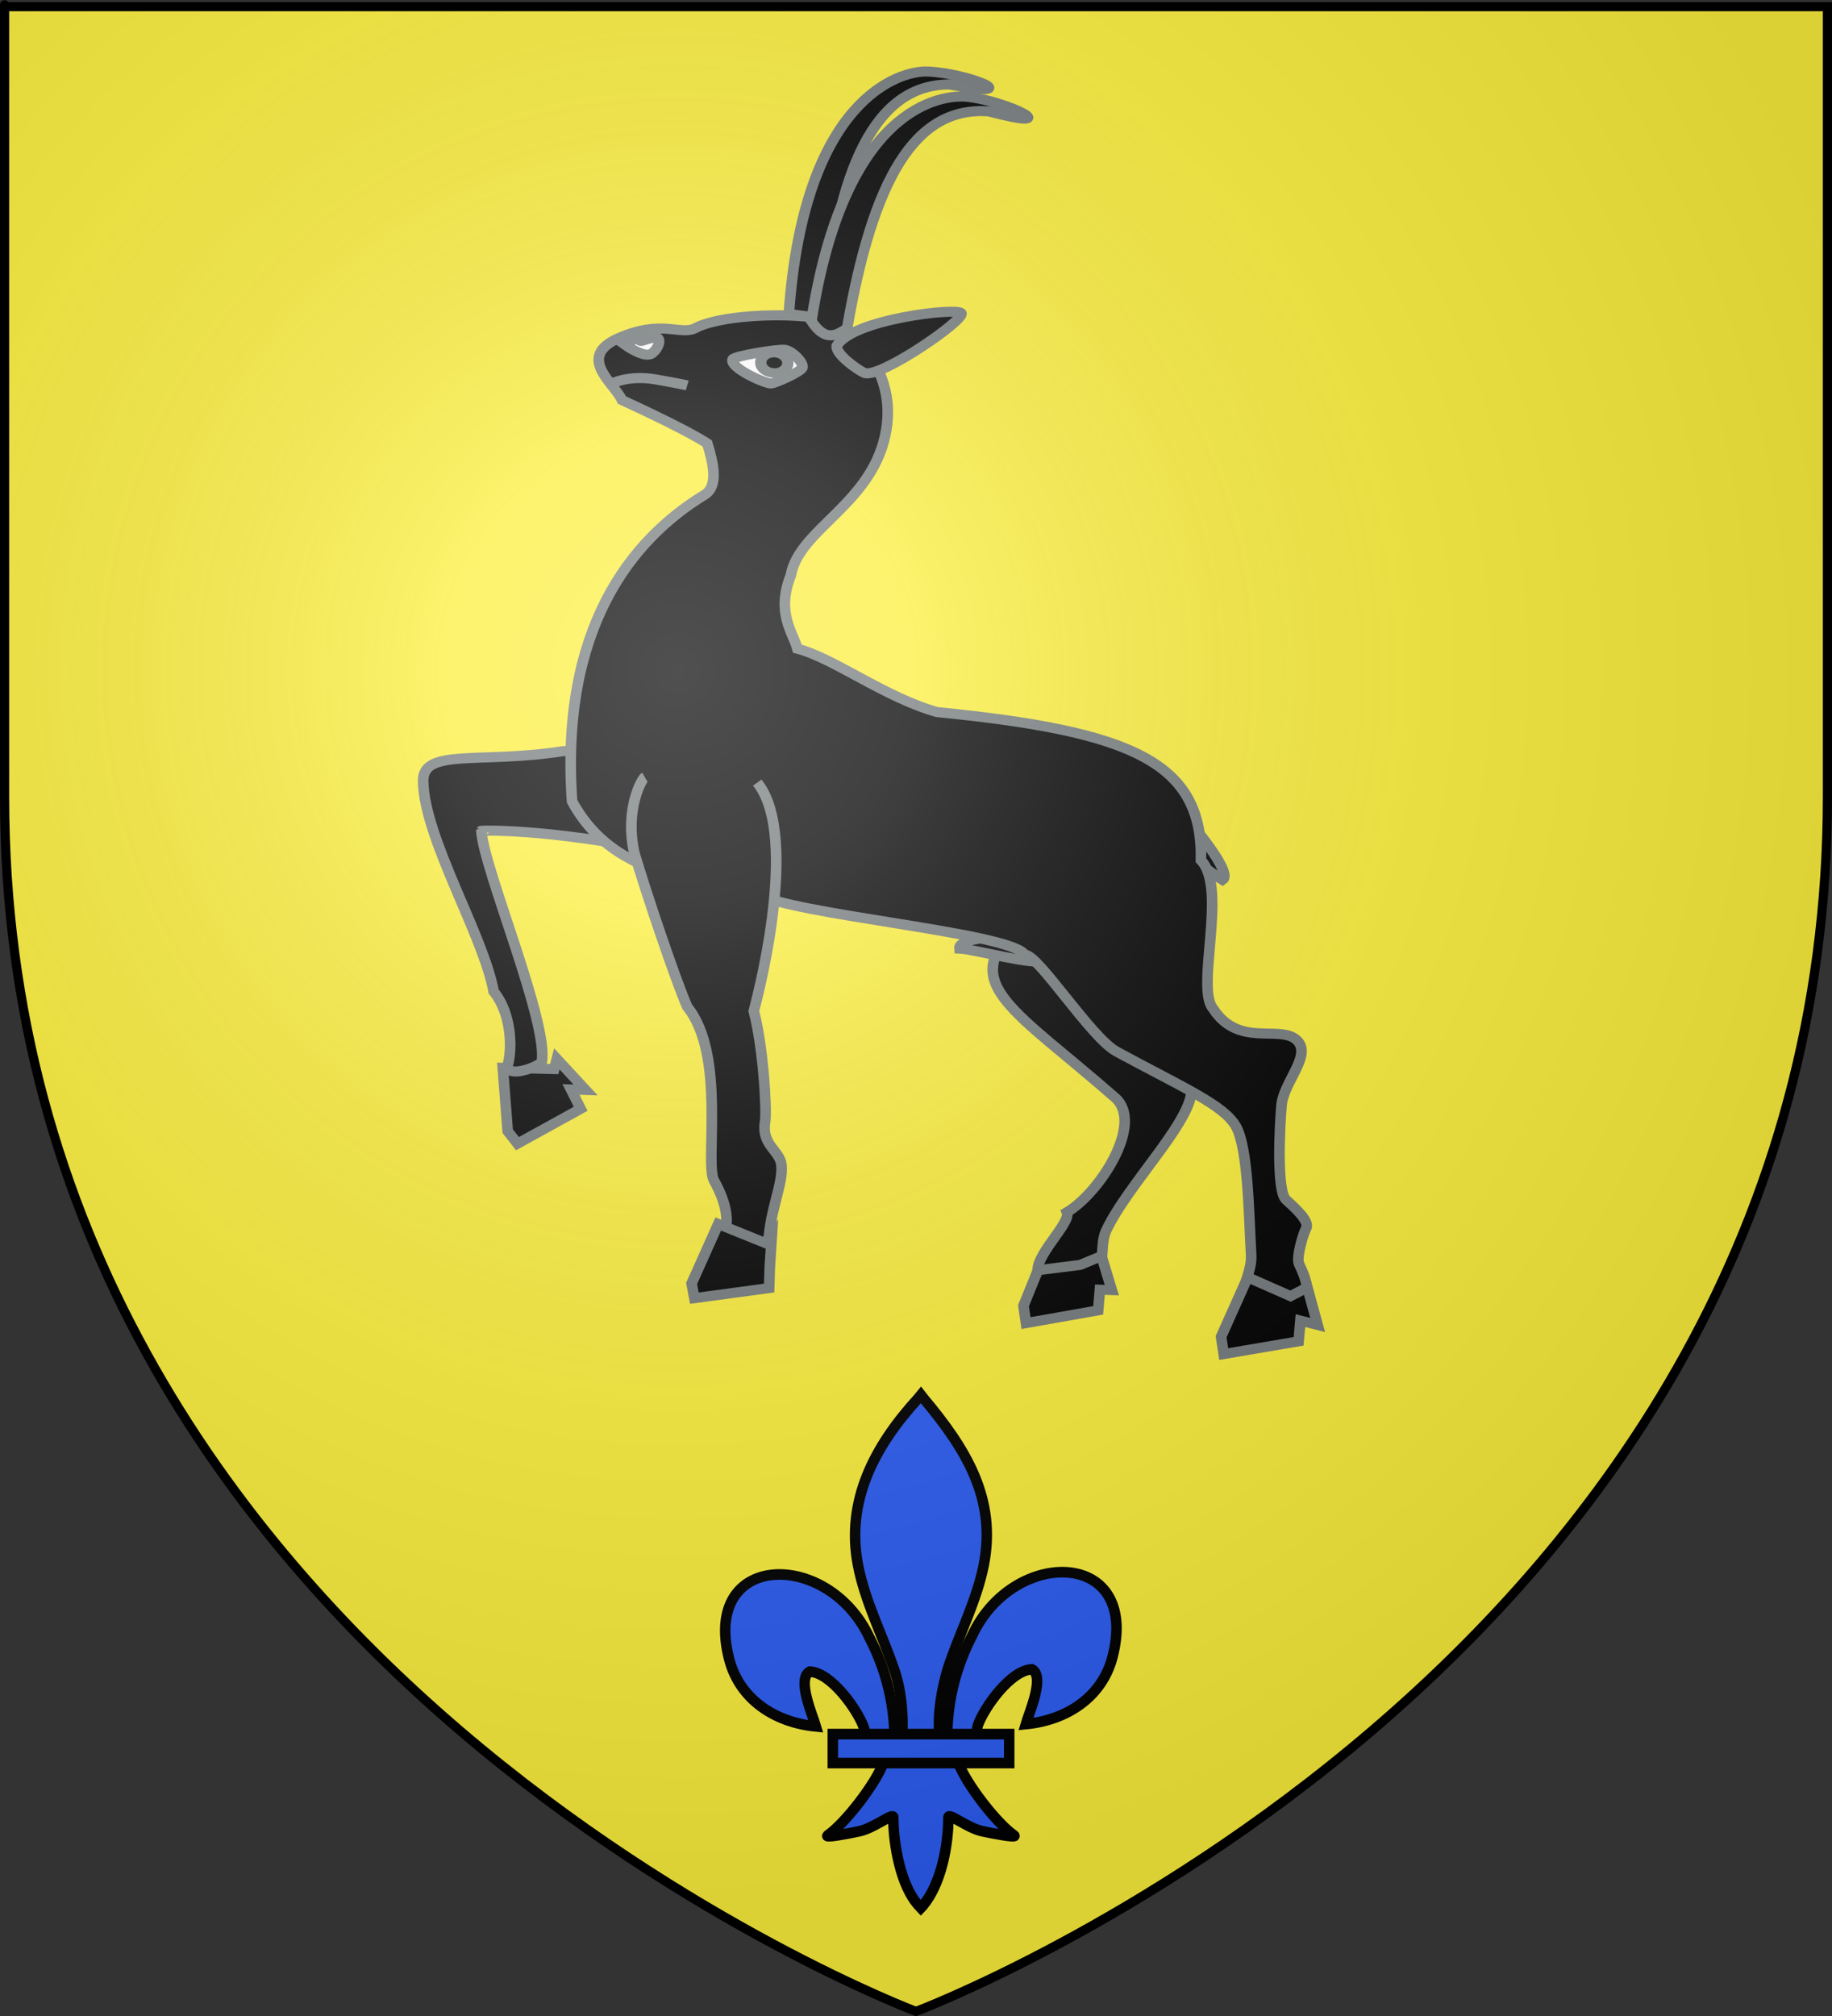 <?xml version="1.0" encoding="UTF-8" standalone="no"?>
<svg
   xmlns:dc="http://purl.org/dc/elements/1.1/"
   xmlns:cc="http://creativecommons.org/ns#"
   xmlns:rdf="http://www.w3.org/1999/02/22-rdf-syntax-ns#"
   xmlns:svg="http://www.w3.org/2000/svg"
   xmlns="http://www.w3.org/2000/svg"
   xmlns:xlink="http://www.w3.org/1999/xlink"
   xmlns:sodipodi="http://sodipodi.sourceforge.net/DTD/sodipodi-0.dtd"
   xmlns:inkscape="http://www.inkscape.org/namespaces/inkscape"
   height="660"
   width="600"
   version="1.0"
   id="svg2"
   sodipodi:version="0.32"
   inkscape:version="0.46"
   sodipodi:docname="A.svg"
   sodipodi:docbase="C:\monAtelierGraphique\Blasons"
   inkscape:export-filename="/Users/olivier/Desktop/Blason Rouge/Blason_Vide_3D.png"
   inkscape:export-xdpi="144"
   inkscape:export-ydpi="144"
   inkscape:output_extension="org.inkscape.output.svg.inkscape">
  <rect width="100%" height="100%" fill="#333333" stroke="none"/>
  <sodipodi:namedview
     inkscape:window-height="1209"
     inkscape:window-width="1700"
     inkscape:pageshadow="2"
     inkscape:pageopacity="0.0"
     guidetolerance="10.0"
     gridtolerance="10.0"
     objecttolerance="10.0"
     borderopacity="1.0"
     bordercolor="#666666"
     pagecolor="#ffffff"
     id="base"
     showgrid="false"
     height="660px"
     inkscape:zoom="1.2973204"
     inkscape:cx="549.57006"
     inkscape:cy="390.41987"
     inkscape:window-x="2758"
     inkscape:window-y="198"
     inkscape:current-layer="layer4"
     inkscape:showpageshadow="false"
     showguides="true"
     inkscape:guide-bbox="true" />
  <desc
     id="desc4">Flag of Canton of Valais (Wallis)</desc>
  <defs
     id="defs6">
    <linearGradient
       id="linearGradient2893">
      <stop
         style="stop-color:white;stop-opacity:0.314;"
         offset="0"
         id="stop2895" />
      <stop
         id="stop2897"
         offset="0.19"
         style="stop-color:white;stop-opacity:0.251;" />
      <stop
         style="stop-color:#6b6b6b;stop-opacity:0.125;"
         offset="0.6"
         id="stop2901" />
      <stop
         style="stop-color:black;stop-opacity:0.125;"
         offset="1"
         id="stop2899" />
    </linearGradient>
    <radialGradient
       inkscape:collect="always"
       xlink:href="#linearGradient2893"
       id="radialGradient3163"
       gradientUnits="userSpaceOnUse"
       gradientTransform="matrix(1.353,0,0,1.349,-77.629,-85.747)"
       cx="221.445"
       cy="226.331"
       fx="221.445"
       fy="226.331"
       r="300" />
  </defs>
  <g
     inkscape:groupmode="layer"
     id="layer3"
     inkscape:label="Fond écu"
     style="display:inline"
     sodipodi:insensitive="true">
    <path
       id="path2855"
       style="fill:#fcef3c;fill-opacity:1;fill-rule:evenodd;stroke:none;stroke-width:1px;stroke-linecap:butt;stroke-linejoin:miter;stroke-opacity:1"
       d="M 300,658.5 C 300,658.5 598.5,546.18 598.5,260.728 C 598.5,-24.723 598.5,2.176 598.5,2.176 L 1.5,2.176 L 1.5,260.728 C 1.5,546.18 300,658.5 300,658.5 z "
       sodipodi:nodetypes="cccccc" />
  </g>
  <g
     inkscape:groupmode="layer"
     id="layer4"
     inkscape:label="Meubles"
     style="display:inline">
    <g
       style="fill:#2b5df2;fill-opacity:1;stroke:#000000;stroke-width:4.071;stroke-miterlimit:4;stroke-dasharray:none;stroke-opacity:1;display:inline"
       transform="matrix(0.844,0,0,0.854,46.392,284.175)"
       id="g3336">
      <path
         d="M 312.602,331.56 C 312.908,318.219 316.209,305.82 322.353,294.071 C 338.441,260.225 387.578,261.034 376.747,302.427 C 372.755,317.681 359.196,326.645 343.088,328.183 C 344.251,324.164 350.646,309.956 345.483,307.176 C 337.228,307.488 326.978,321.754 324.513,328.557 C 324.157,329.534 324.256,330.663 323.859,331.624"
         style="fill:#2b5df2;fill-opacity:1;fill-rule:evenodd;stroke:#000000;stroke-width:4.071;stroke-linecap:butt;stroke-linejoin:miter;marker-start:none;stroke-miterlimit:4;stroke-dasharray:none;stroke-opacity:1;display:inline"
         id="path1876" />
      <path
         d="M 292.138,332.442 C 291.831,319.101 288.531,306.702 282.386,294.953 C 266.299,261.107 217.162,261.916 227.993,303.309 C 231.985,318.563 245.544,327.527 261.652,329.065 C 260.489,325.046 254.094,310.838 259.256,308.058 C 267.511,308.37 277.762,322.636 280.227,329.439 C 280.583,330.416 280.483,331.545 280.881,332.506"
         style="fill:#2b5df2;fill-opacity:1;fill-rule:evenodd;stroke:#000000;stroke-width:4.071;stroke-linecap:butt;stroke-linejoin:miter;marker-start:none;stroke-miterlimit:4;stroke-dasharray:none;stroke-opacity:1"
         id="path1902" />
      <path
         d="M 301.419,203.195 C 284.47,221.465 273.091,242.591 277.996,267.367 C 280.703,281.037 287.264,293.697 291.891,306.865 C 294.784,315.127 295.524,323.757 295.181,332.441 L 309.561,332.441 C 308.873,323.694 310.38,315.216 312.851,306.865 C 317.26,293.615 323.967,281.047 326.746,267.367 C 331.941,241.792 319.747,222.503 303.397,203.276 L 302.398,202.002 L 301.419,203.195 z"
         style="fill:#2b5df2;fill-opacity:1;fill-rule:nonzero;stroke:#000000;stroke-width:4.071;stroke-linecap:butt;stroke-linejoin:miter;marker-start:none;stroke-miterlimit:4;stroke-dasharray:none;stroke-opacity:1"
         id="path3734" />
      <path
         d="M 288.009,342.568 C 285.002,350.993 272.745,366.424 266.234,370.822 C 264.546,371.963 274.306,370.165 278.676,369.207 C 284.407,367.951 291.857,361.844 291.683,363.999 C 291.666,373.869 294.441,390.338 301.675,397.905 L 302.36,398.635 L 303.068,397.905 C 310.298,389.471 313.023,374.642 313.06,363.999 C 312.885,361.844 320.335,367.951 326.066,369.207 C 330.436,370.165 340.196,371.963 338.508,370.822 C 331.997,366.424 319.747,350.993 316.74,342.568 L 288.009,342.568 z"
         style="fill:#2b5df2;fill-opacity:1;fill-rule:evenodd;stroke:#000000;stroke-width:4.071;stroke-linecap:butt;stroke-linejoin:miter;marker-start:none;stroke-miterlimit:4;stroke-dasharray:none;stroke-opacity:1"
         id="path6395" />
      <rect
         width="68.448"
         height="11.09"
         x="268.201"
         y="332.013"
         style="fill:#2b5df2;fill-opacity:1;stroke:#000000;stroke-width:4.071;stroke-miterlimit:4;stroke-dasharray:none;stroke-opacity:1"
         id="rect4623" />
    </g>
    <g
       id="g10648"
       transform="matrix(1.16,0,0,1.098,-644.11,35.107)">
      <path
         sodipodi:nodetypes="ccccccccc"
         id="path3023"
         d="M 701.366,309.019 L 719.206,298.625 L 716.475,292.861 L 720.596,293.006 L 712.487,283.745 L 711.743,286.776 L 697.228,286.411 L 698.612,305.302 L 701.366,309.019 z"
         style="opacity:1;fill:#000000;fill-opacity:1;fill-rule:evenodd;stroke:#747a7c;stroke-width:3;stroke-linecap:butt;stroke-linejoin:miter;stroke-miterlimit:4;stroke-dasharray:none;stroke-opacity:1" />
      <path
         sodipodi:nodetypes="ccscccccc"
         id="path2253"
         d="M 748.207,183.73 C 744.232,190.939 732.49,190.811 714.097,192.014 C 690.821,195.849 674.515,190.978 674.728,201.007 C 675.094,218.199 691.8,246.982 694.644,263.657 C 699.625,270.037 699.986,280.463 698.621,285.588 C 697.907,288.443 703.382,288.031 708.185,284.898 C 710.477,273.586 691.795,227.125 691.176,215.722 C 691.179,215.714 708.878,214.846 742.436,222.082 C 745.742,213.557 755.991,194.931 748.207,183.73 z"
         style="opacity:1;fill:#000000;fill-opacity:1;fill-rule:evenodd;stroke:#747a7c;stroke-width:3;stroke-linecap:butt;stroke-linejoin:miter;stroke-miterlimit:4;stroke-dasharray:none;stroke-opacity:1" />
      <path
         sodipodi:nodetypes="csczzcccc"
         id="path2325"
         d="M 841.837,245.146 C 825.919,261.486 842.003,269.324 870.121,295.321 C 878.379,302.957 865.826,323.641 856.5,329.478 C 857.786,332.715 846.672,343.022 848.437,347.819 C 850.202,352.616 860.192,354.903 863.864,352.024 C 867.536,349.145 865.572,339.79 867.462,335.2 C 873.82,320.642 893.768,300.462 891.534,291.361 L 884.897,244.67 L 841.837,245.146 z"
         style="opacity:1;fill:#000000;fill-opacity:1;fill-rule:evenodd;stroke:#747a7c;stroke-width:3;stroke-linecap:butt;stroke-linejoin:miter;stroke-miterlimit:4;stroke-dasharray:none;stroke-opacity:1" />
      <path
         sodipodi:nodetypes="ccc"
         id="path2327"
         d="M 891.083,212.987 C 891.083,212.987 903.533,228.147 900.448,230.392 C 897.234,228.226 887.975,221.697 887.93,217.504"
         style="opacity:1;fill:#000000;fill-opacity:1;fill-rule:evenodd;stroke:#747a7c;stroke-width:3;stroke-linecap:butt;stroke-linejoin:miter;stroke-miterlimit:4;stroke-dasharray:none;stroke-opacity:1" />
      <path
         sodipodi:nodetypes="ccc"
         id="path2642"
         d="M 844.34,247.066 C 844.34,247.066 825.65,246.842 826.125,250.846 C 830.439,251.022 847.862,256.231 850.238,254.33"
         style="opacity:1;fill:#000000;fill-opacity:1;fill-rule:evenodd;stroke:#747a7c;stroke-width:3;stroke-linecap:butt;stroke-linejoin:miter;stroke-miterlimit:4;stroke-dasharray:none;stroke-opacity:1;display:inline" />
      <path
         sodipodi:nodetypes="cccccscccccsccccccccccccss"
         id="path1358"
         d="M 794.004,65.747 C 788.888,60.659 760.476,60.923 751.666,65.818 C 747.392,68.194 742.372,63.143 730.077,68.773 C 717.701,74.44 728.783,82.362 730.851,87.293 C 737.417,90.509 749.37,96.431 754.963,100.25 C 756.657,106.112 758.173,112.982 754.191,115.549 C 733.363,128.978 713.344,155.518 716.785,206.945 C 730.639,234.153 762.058,229.451 768.728,234.345 C 777.985,240.715 840.961,246.06 844.634,252.71 C 848.308,252.461 863.254,277.392 870.513,281.565 C 888.722,292.032 900.735,297.374 904.21,303.867 C 907.685,310.359 907.843,330.069 908.484,341.681 C 908.67,345.05 908.211,346.165 905.513,355.214 C 902.814,364.263 917.924,365.469 922.512,358.651 C 926.613,352.556 922.372,346.404 921.916,344.423 C 921.461,342.441 923.033,336.366 924.055,334.221 C 925.078,332.077 920.871,328.199 918.307,325.669 C 915.743,323.139 916.5,304.543 917.1,297.523 C 917.7,290.503 926.077,282.379 921.221,277.993 C 916.364,273.606 904.877,280.438 897.752,268.722 C 892.755,262.71 901.957,232.769 894.352,224.544 C 894.919,195.463 875.285,186.118 819.837,180.344 C 805.06,175.952 790.68,164.256 780.407,161.442 C 779.221,156.677 774.317,150.864 778.548,139.56 C 780.892,125.458 802.261,118.104 805.552,95.859 C 808.042,79.036 797.037,68.764 794.004,65.747 z"
         style="opacity:1;fill:#000000;fill-opacity:1;fill-rule:evenodd;stroke:#747a7c;stroke-width:3;stroke-linecap:butt;stroke-linejoin:miter;stroke-miterlimit:4;stroke-dasharray:none;stroke-opacity:1" />
      <path
         sodipodi:nodetypes="ccscc"
         id="path2311"
         d="M 731.652,70.772 C 731.652,70.772 737.088,74.95 739.243,73.457 C 741.397,71.963 742.342,68.111 739.904,68.641 C 736.148,69.457 736.071,70.528 735.364,68.584 L 731.652,70.772 z"
         style="opacity:1;fill:#ffffff;fill-opacity:1;fill-rule:evenodd;stroke:#747a7c;stroke-width:3;stroke-linecap:butt;stroke-linejoin:miter;stroke-miterlimit:4;stroke-dasharray:none;stroke-opacity:1" />
      <path
         sodipodi:nodetypes="ccc"
         id="path2313"
         d="M 727.916,82.429 C 727.916,82.429 732.72,79.739 740.321,81.145 C 747.921,82.552 749.303,82.946 749.303,82.946"
         style="opacity:1;fill:none;fill-opacity:1;fill-rule:evenodd;stroke:#747a7c;stroke-width:3;stroke-linecap:butt;stroke-linejoin:miter;stroke-miterlimit:4;stroke-dasharray:none;stroke-opacity:1" />
      <path
         sodipodi:nodetypes="cccscccccc"
         id="path2323"
         d="M 737.309,199.728 C 736.586,200.123 731.606,209.086 734.322,222.208 C 737.48,233.613 745.935,260.114 749.309,268.234 C 760.332,282.543 754.208,314.976 756.832,319.966 C 765.565,336.611 755.463,339.705 755.94,345.402 C 755.845,348.14 768.618,344.169 772.204,340.51 C 772.114,329.748 776.57,321.176 775.883,315.246 C 775.402,311.095 770.226,309.359 771.263,302.639 C 771.845,298.868 770.711,279.841 768.084,269.47 C 768.085,269.461 781.672,217.812 769.061,201.368"
         style="opacity:1;fill:#000000;fill-opacity:1;fill-rule:evenodd;stroke:#747a7c;stroke-width:3;stroke-linecap:butt;stroke-linejoin:miter;stroke-miterlimit:4;stroke-dasharray:none;stroke-opacity:1" />
      <path
         sodipodi:nodetypes="ccscs"
         id="path5389"
         d="M 762.085,75.232 C 761.434,77.848 771.617,82.57 773.036,82.361 C 774.454,82.152 781.067,79.036 781.776,77.712 C 782.436,76.481 778.978,72.491 776.712,72.32 C 774.446,72.148 762.346,74.183 762.085,75.232 z"
         style="opacity:1;fill:#ffffff;fill-opacity:1;fill-rule:evenodd;stroke:#747a7c;stroke-width:3;stroke-linecap:butt;stroke-linejoin:miter;stroke-miterlimit:4;stroke-dasharray:none;stroke-opacity:1" />
      <path
         transform="matrix(0.856,9.202305e-2,-0.104,0.757,1113.187,24.134)"
         d="M -377.956,115.255 A 4.427,3.929 0 1 1 -386.809,115.255 A 4.427,3.929 0 1 1 -377.956,115.255 z"
         sodipodi:ry="3.9286969"
         sodipodi:rx="4.4265928"
         sodipodi:cy="115.25484"
         sodipodi:cx="-382.38226"
         id="path5391"
         style="opacity:1;fill:#000000;fill-opacity:1;fill-rule:evenodd;stroke:#747a7c;stroke-width:3.701;stroke-miterlimit:4;stroke-dasharray:none;stroke-dashoffset:0;stroke-opacity:1"
         sodipodi:type="arc" />
      <path
         sodipodi:nodetypes="ccccccccc"
         id="path2255"
         d="M 900.764,371.759 L 921.91,367.955 L 922.426,361.791 L 927.289,363.085 L 924.385,351.868 L 919.626,354.487 L 907.542,348.856 L 900.027,366.585 L 900.764,371.759 z"
         style="opacity:1;fill:#000000;fill-opacity:1;fill-rule:evenodd;stroke:#747a7c;stroke-width:3;stroke-linecap:butt;stroke-linejoin:miter;stroke-miterlimit:4;stroke-dasharray:none;stroke-opacity:1" />
      <path
         sodipodi:nodetypes="ccccccccc"
         id="path3015"
         d="M 844.945,362.527 L 865.318,358.723 L 865.815,352.559 L 869.17,352.678 L 866.269,342.546 L 860.251,345.164 L 848.302,346.763 L 844.235,357.353 L 844.945,362.527 z"
         style="opacity:1;fill:#000000;fill-opacity:1;fill-rule:evenodd;stroke:#747a7c;stroke-width:3;stroke-linecap:butt;stroke-linejoin:miter;stroke-miterlimit:4;stroke-dasharray:none;stroke-opacity:1" />
      <path
         sodipodi:nodetypes="cccccccc"
         id="path3021"
         d="M 751.319,355.09 L 772.419,352.071 L 772.607,345.825 L 773.206,336.067 L 771.119,338.562 L 758.051,332.973 L 750.535,350.702 L 751.319,355.09 z"
         style="opacity:1;fill:#000000;fill-opacity:1;fill-rule:evenodd;stroke:#747a7c;stroke-width:3;stroke-linecap:butt;stroke-linejoin:miter;stroke-miterlimit:4;stroke-dasharray:none;stroke-opacity:1" />
      <path
         sodipodi:nodetypes="czcc"
         id="path2309"
         d="M 799.41,79.266 C 804.036,80.743 827.92,63.294 826.679,61.411 C 825.524,59.659 795.76,63.203 791.504,71.18 C 791.226,73.756 797.517,78.405 799.41,79.266 z"
         style="opacity:1;fill:#000000;fill-opacity:1;fill-rule:evenodd;stroke:#747a7c;stroke-width:3;stroke-linecap:butt;stroke-linejoin:miter;stroke-miterlimit:4;stroke-dasharray:none;stroke-opacity:1" />
      <path
         sodipodi:nodetypes="csccc"
         id="Horn"
         style="opacity:1;fill:#000000;fill-opacity:1;stroke:#747a7c;stroke-width:3;stroke-miterlimit:4;stroke-dasharray:none;stroke-opacity:1"
         d="M 777.985,61.644 C 782.21,-2.639 809.327,-10.96 817.115,-10.646 C 828.948,-10.168 846.132,-2.314 823.265,-6.79 C 802.322,-6.749 791.562,18.307 787.843,63.016 L 777.985,61.644 z" />
      <path
         sodipodi:nodetypes="csccc"
         id="path2640"
         style="opacity:1;fill:#000000;fill-opacity:1;stroke:#747a7c;stroke-width:3;stroke-miterlimit:4;stroke-dasharray:none;stroke-opacity:1;display:inline"
         d="M 784.356,63.74 C 793.638,0.1 820.776,-4.008 828.529,-3.087 C 840.309,-1.687 856.852,7.471 834.367,1.23 C 813.449,-0.364 801.681,21.723 794.446,65.924 C 791.381,68.071 788.3,70.076 784.356,63.74 z" />
    </g>
  </g>
  <g
     inkscape:groupmode="layer"
     id="layer2"
     inkscape:label="Reflet final"
     style="display:inline"
     sodipodi:insensitive="true">
    <path
       sodipodi:nodetypes="cccccc"
       d="M 300,658.5 C 300,658.5 598.5,546.18 598.5,260.728 C 598.5,-24.723 598.5,2.176 598.5,2.176 L 1.5,2.176 L 1.5,260.728 C 1.5,546.18 300,658.5 300,658.5 z "
       style="opacity:1;fill:url(#radialGradient3163);fill-opacity:1;fill-rule:evenodd;stroke:none;stroke-width:1px;stroke-linecap:butt;stroke-linejoin:miter;stroke-opacity:1"
       id="path2875"
       inkscape:export-xdpi="144"
       inkscape:export-ydpi="144" />
  </g>
  <g
     inkscape:groupmode="layer"
     id="layer1"
     inkscape:label="Contour final"
     style="display:inline">
    <path
       sodipodi:nodetypes="cccccc"
       d="M 300,658.5 C 300,658.5 1.5,546.18 1.5,260.728 C 1.5,-24.723 1.5,2.176 1.5,2.176 L 598.5,2.176 L 598.5,260.728 C 598.5,546.18 300,658.5 300,658.5 z "
       style="opacity:1;fill:none;fill-opacity:1;fill-rule:evenodd;stroke:#000000;stroke-width:3;stroke-linecap:butt;stroke-linejoin:miter;stroke-miterlimit:4;stroke-dasharray:none;stroke-opacity:1"
       id="path1411"
       inkscape:export-xdpi="144"
       inkscape:export-ydpi="144" />
  </g>
</svg>
